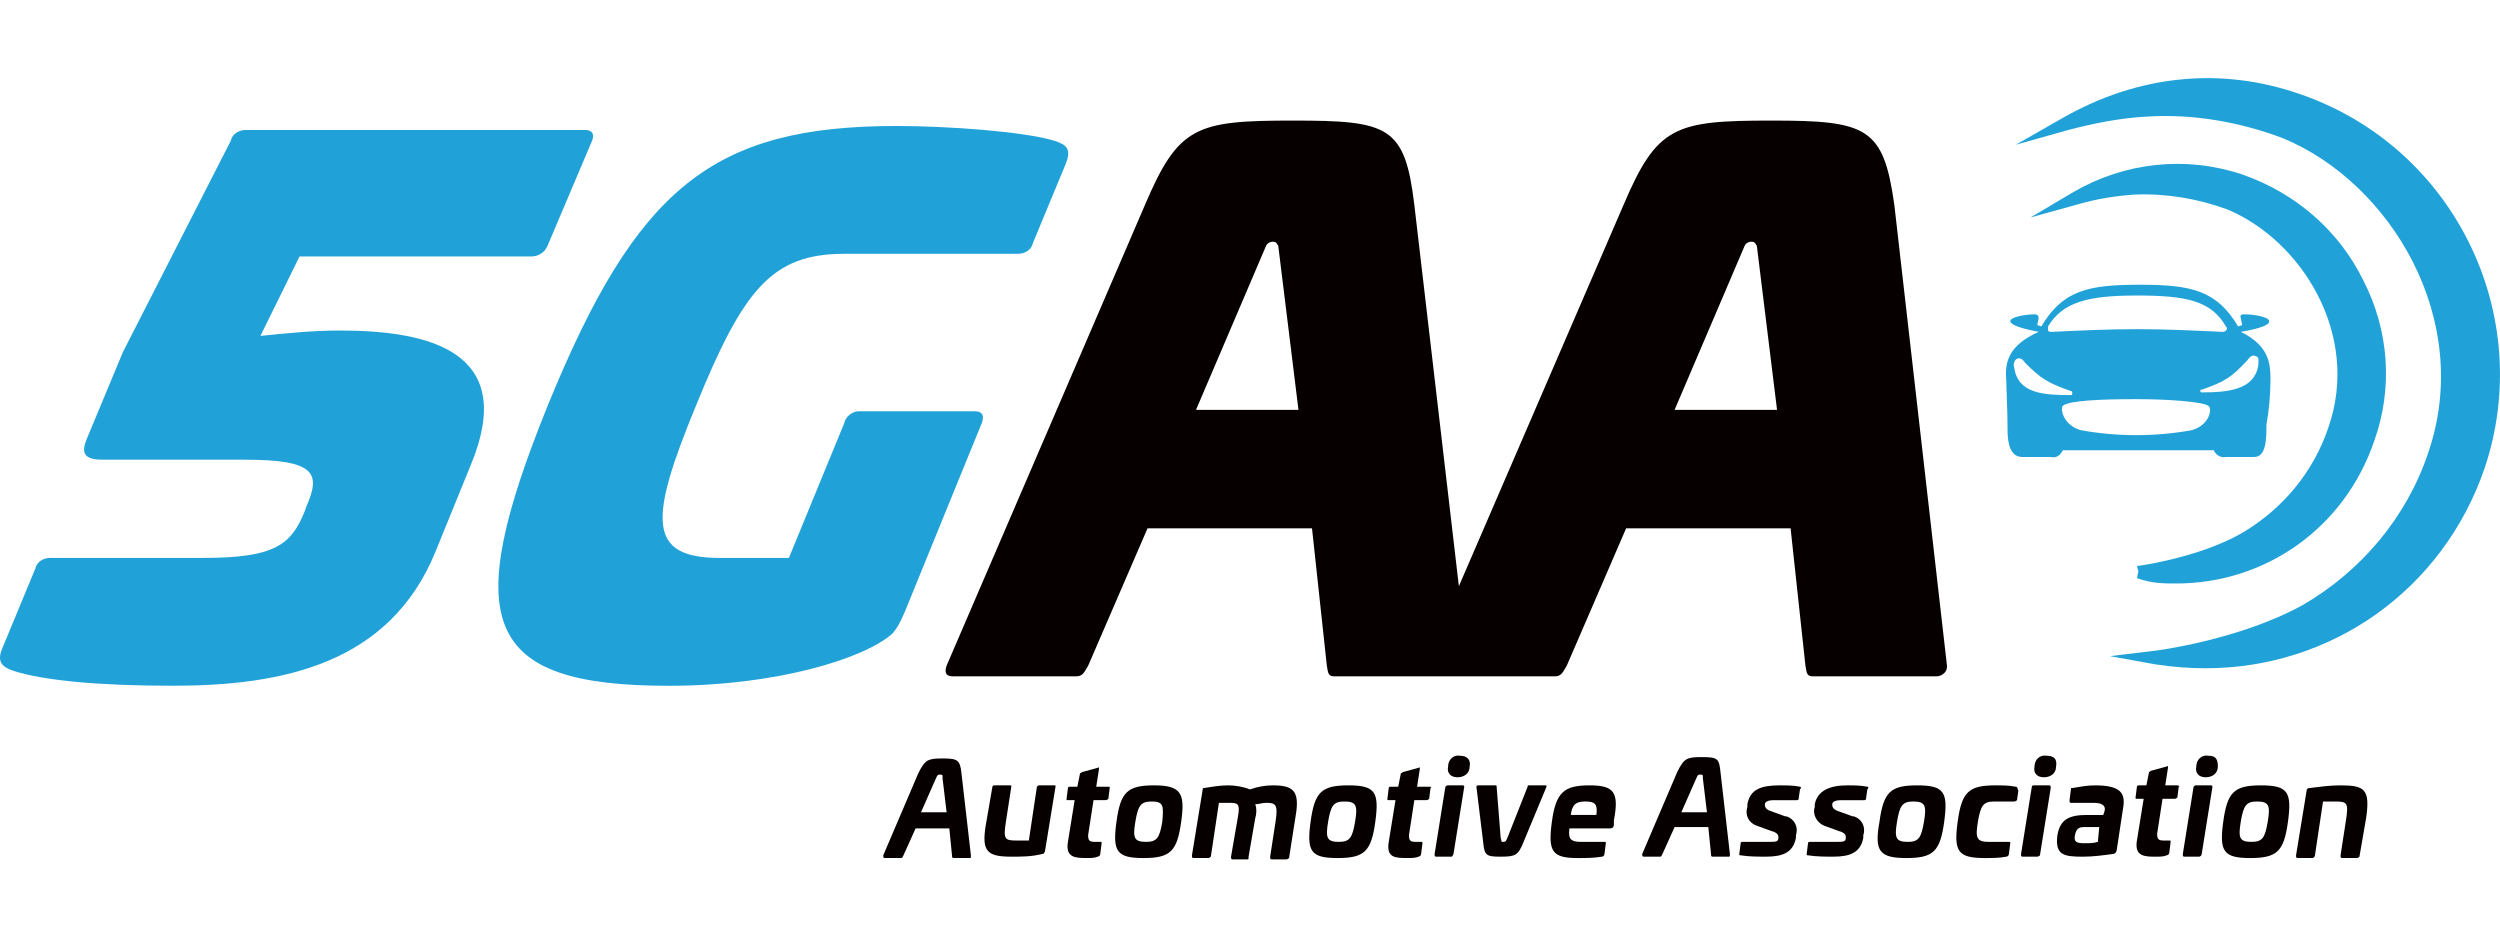 <?xml version="1.0" encoding="utf-8"?>
<!-- Generator: Adobe Illustrator 24.3.0, SVG Export Plug-In . SVG Version: 6.00 Build 0)  -->
<svg version="1.1" id="图层_1" xmlns="http://www.w3.org/2000/svg" xmlns:xlink="http://www.w3.org/1999/xlink" x="0px" y="0px"
	 viewBox="0 0 160 60" style="enable-background:new 0 0 160 60;" xml:space="preserve">
<style type="text/css">
	.st0{fill:#070001;}
	.st1{fill:#20A2D8;}
</style>
<g>
	<path class="st0" d="M93.627,50.263h-0.949c-0.087,0-0.087,0-0.173,0.086l-0.69,4.307c0,0.086,0,0.172,0.087,0.172h0.949
		c0.087,0,0.087,0,0.172-0.172l0.69-4.307C93.714,50.349,93.714,50.263,93.627,50.263z"/>
	<path class="st0" d="M122.703,50.263c-1.726,0-2.157,0.431-2.416,2.326c-0.345,1.895,0,2.326,1.726,2.326
		c1.726,0,2.157-0.431,2.416-2.326C124.687,50.693,124.429,50.263,122.703,50.263z M123.135,52.588
		c-0.173,1.033-0.345,1.292-1.035,1.292c-0.777,0-0.862-0.258-0.69-1.292s0.345-1.292,1.035-1.292
		C123.22,51.297,123.307,51.555,123.135,52.588z"/>
	<path class="st0" d="M129.001,50.349c-0.432-0.086-0.862-0.086-1.294-0.086c-1.726,0-2.157,0.431-2.416,2.326
		c-0.259,1.895,0,2.326,1.726,2.326c0.432,0,0.949,0,1.381-0.086c0.087,0,0.172-0.086,0.172-0.173l0.087-0.689
		c0-0.086,0-0.086-0.087-0.086h-1.294c-0.777,0-0.862-0.258-0.69-1.292c0.173-1.033,0.345-1.292,1.035-1.292h1.294
		c0.087,0,0.173-0.086,0.173-0.086l0.087-0.602C129.088,50.349,129.088,50.349,129.001,50.349z"/>
	<path class="st0" d="M108.899,48.454c-0.949,0-1.122,0.086-1.553,0.947l-2.243,5.253c0,0.086,0,0.173,0.087,0.173h1.035
		c0.087,0,0.087,0,0.173-0.173l0.777-1.722h2.157l0.173,1.722c0,0.086,0,0.173,0.087,0.173h1.035c0.087,0,0.087,0,0.087-0.173
		l-0.604-5.253C110.021,48.541,109.934,48.454,108.899,48.454z M107.605,51.986l0.949-2.153c0.087-0.173,0.087-0.258,0.259-0.258
		s0.173,0,0.173,0.258l0.259,2.153H107.605z"/>
	<path class="st0" d="M131.159,50.263h-0.949c-0.087,0-0.173,0-0.173,0.086l-0.69,4.307c0,0.086,0,0.172,0.087,0.172h0.949
		c0.087,0,0.173-0.086,0.173-0.086l0.69-4.307C131.245,50.349,131.245,50.263,131.159,50.263z"/>
	<path class="st0" d="M119.51,50.349c-0.432-0.086-0.862-0.086-1.294-0.086c-1.122,0-1.898,0.344-2.071,1.206v0.172
		c-0.173,0.517,0.173,1.033,0.604,1.206l0.949,0.344c0.345,0.086,0.432,0.258,0.432,0.344v0.086c0,0.258-0.172,0.258-0.604,0.258
		h-1.639c-0.087,0-0.173,0-0.173,0.086l-0.087,0.689c0,0.086,0,0.086,0.087,0.086c0.517,0.086,1.122,0.086,1.639,0.086
		c1.035,0,1.726-0.258,1.898-1.206V53.45c0.173-0.517-0.087-1.033-0.604-1.206h-0.087l-0.949-0.344
		c-0.259-0.086-0.345-0.258-0.345-0.344V51.47c0-0.173,0.259-0.258,0.517-0.258h1.467c0.087,0,0.173,0,0.173-0.086l0.087-0.602
		C119.597,50.435,119.597,50.349,119.51,50.349L119.51,50.349z"/>
	<path class="st0" d="M115.197,50.349c-0.432-0.086-0.862-0.086-1.294-0.086c-1.207,0-1.898,0.258-2.071,1.206v0.172
		c-0.172,0.517,0.087,1.033,0.604,1.206l0.949,0.344c0.345,0.086,0.432,0.258,0.432,0.344v0.086c0,0.258-0.173,0.258-0.604,0.258
		h-1.639c-0.087,0-0.172,0-0.172,0.086l-0.087,0.689c0,0.086,0,0.086,0.087,0.086c0.517,0.086,1.122,0.086,1.639,0.086
		c1.035,0,1.726-0.258,1.898-1.206V53.45c0.173-0.517-0.087-1.033-0.604-1.206h-0.087l-0.949-0.344
		c-0.259-0.086-0.345-0.258-0.345-0.344V51.47c0-0.173,0.259-0.258,0.518-0.258h1.467c0.087,0,0.173,0,0.173-0.086l0.087-0.602
		C115.283,50.435,115.283,50.349,115.197,50.349L115.197,50.349z"/>
	<path class="st0" d="M141.339,48.368c-0.432-0.086-0.777,0.258-0.777,0.689c-0.087,0.431,0.173,0.689,0.604,0.689
		s0.777-0.258,0.777-0.689C141.943,48.541,141.77,48.368,141.339,48.368z"/>
	<path class="st0" d="M144.704,50.263c-1.726,0-2.157,0.431-2.416,2.326c-0.259,1.895,0,2.326,1.726,2.326s2.157-0.431,2.416-2.326
		C146.689,50.693,146.429,50.263,144.704,50.263z M145.135,52.588c-0.173,1.033-0.345,1.292-1.035,1.292
		c-0.777,0-0.862-0.258-0.69-1.292s0.345-1.292,1.035-1.292C145.222,51.297,145.308,51.555,145.135,52.588z"/>
	<path class="st0" d="M149.794,50.263c-0.69,0-1.294,0.086-1.984,0.172c-0.087,0-0.087,0-0.173,0.086l-0.69,4.22
		c0,0.086,0,0.173,0.087,0.173h0.949c0.087,0,0.173-0.086,0.173-0.173l0.518-3.445h0.777c0.777,0,0.863,0.086,0.69,1.206
		l-0.345,2.239c0,0.086,0,0.173,0.087,0.173h0.949c0.087,0,0.172-0.086,0.172-0.086l0.432-2.497
		C151.693,50.522,151.348,50.263,149.794,50.263L149.794,50.263z"/>
	<path class="st0" d="M130.985,48.368c-0.432-0.086-0.777,0.258-0.777,0.689c-0.087,0.431,0.172,0.689,0.604,0.689
		s0.777-0.258,0.777-0.689C131.676,48.541,131.417,48.368,130.985,48.368z"/>
	<path class="st0" d="M134.092,50.263c-0.518,0-0.949,0.086-1.467,0.172c-0.087,0-0.087,0-0.087,0.086l-0.087,0.689
		c0,0.086,0,0.173,0.087,0.173h1.467c0.517,0,0.777,0.172,0.69,0.517l-0.087,0.258h-1.035c-1.122,0-1.726,0.258-1.898,1.292
		c-0.173,1.292,0.432,1.378,1.639,1.378c0.604,0,1.294-0.086,1.898-0.172c0.173,0,0.259-0.173,0.259-0.258l0.432-2.842
		C135.989,50.78,135.731,50.263,134.092,50.263L134.092,50.263z M134.264,53.88c-0.259,0.086-0.517,0.086-0.862,0.086
		c-0.518,0-0.69-0.086-0.604-0.517c0.087-0.431,0.259-0.517,0.604-0.517h0.949L134.264,53.88z"/>
	<path class="st0" d="M141.512,50.263h-0.949c-0.087,0-0.087,0-0.173,0.086l-0.69,4.307c0,0.086,0,0.172,0.087,0.172h0.949
		c0.087,0,0.173-0.086,0.173-0.172l0.69-4.307C141.598,50.349,141.598,50.263,141.512,50.263z"/>
	<path class="st0" d="M139.354,50.263h-0.777l0.173-1.12c0-0.086,0-0.173-0.087-0.086l-0.949,0.258
		c-0.087,0-0.087,0.086-0.173,0.086l-0.173,0.862h-0.432c-0.087,0-0.173,0-0.173,0.086l-0.087,0.689c0,0.086,0,0.086,0.087,0.086
		h0.432l-0.432,2.67c-0.173,1.033,0.518,1.033,1.208,1.033c0.259,0,0.517,0,0.69-0.086c0.087,0,0.173-0.086,0.173-0.172l0.087-0.689
		c0-0.086,0-0.086-0.087-0.086h-0.345c-0.345,0-0.432-0.086-0.432-0.431l0.345-2.239h0.777c0.087,0,0.173-0.086,0.173-0.086
		l0.087-0.689C139.527,50.349,139.441,50.263,139.354,50.263L139.354,50.263z"/>
	<path class="st0" d="M101.737,50.263c-1.639,0-2.157,0.431-2.416,2.326c-0.259,1.895,0,2.326,1.639,2.326
		c0.517,0,1.035,0,1.553-0.086c0.087,0,0.173-0.086,0.173-0.173l0.087-0.689c0-0.086,0-0.086-0.087-0.086h-1.467
		c-0.69,0-0.862-0.172-0.777-0.862h2.588c0.172,0,0.259-0.086,0.259-0.258v-0.258C103.636,50.693,103.291,50.263,101.737,50.263z
		 M102.169,52.157h-1.639c0.087-0.689,0.345-0.862,0.949-0.862C102.083,51.296,102.256,51.469,102.169,52.157z"/>
	<path class="st0" d="M81.462,50.263c-0.517,0-0.949,0.086-1.467,0.258c-0.432-0.173-0.949-0.258-1.381-0.258
		c-0.517,0-1.035,0.086-1.553,0.172c-0.087,0-0.087,0-0.087,0.086l-0.69,4.22c0,0.086,0,0.173,0.087,0.173h0.949
		c0.087,0,0.173-0.086,0.173-0.086l0.517-3.445h0.604c0.604,0,0.777,0,0.604,0.947l-0.432,2.497c0,0.086,0,0.173,0.087,0.173h0.949
		c0.087,0,0.087,0,0.087-0.173l0.432-2.497c0.087-0.258,0.087-0.602,0-0.862c0.259,0,0.432-0.086,0.69-0.086
		c0.604,0,0.777,0.086,0.604,1.206l-0.345,2.239c0,0.086,0,0.173,0.087,0.173h0.949c0.087,0,0.173-0.086,0.173-0.086l0.432-2.756
		C83.187,50.607,82.757,50.263,81.462,50.263L81.462,50.263z"/>
	<path class="st0" d="M73.87,50.263c-1.726,0-2.157,0.431-2.416,2.326c-0.259,1.895,0,2.326,1.726,2.326s2.157-0.431,2.416-2.326
		C75.854,50.78,75.595,50.263,73.87,50.263z M74.388,52.588c-0.173,1.033-0.345,1.292-1.035,1.292c-0.777,0-0.862-0.258-0.69-1.292
		c0.172-1.033,0.345-1.292,1.035-1.292C74.474,51.297,74.474,51.555,74.388,52.588z"/>
	<path class="st0" d="M70.937,50.349H70.16l0.173-1.12c0-0.086,0-0.173-0.087-0.086l-0.949,0.258c-0.087,0-0.087,0.086-0.173,0.086
		l-0.173,0.862H68.52c-0.087,0-0.173,0-0.173,0.086l-0.087,0.689c0,0.086,0,0.086,0.087,0.086h0.432l-0.432,2.67
		c-0.173,1.033,0.517,1.033,1.207,1.033c0.259,0,0.517,0,0.69-0.086c0.087,0,0.173-0.086,0.173-0.172l0.087-0.689
		c0-0.086,0-0.086-0.087-0.086h-0.345c-0.345,0-0.432-0.086-0.432-0.431l0.345-2.239h0.777c0.087,0,0.173-0.086,0.173-0.086
		l0.087-0.689C71.023,50.349,71.023,50.349,70.937,50.349z"/>
	<path class="st0" d="M67.485,50.263h-0.949c-0.087,0-0.087,0-0.173,0.086l-0.517,3.445h-0.777c-0.777,0-0.862-0.086-0.69-1.206
		l0.345-2.239c0-0.086,0-0.086-0.087-0.086h-0.949c-0.087,0-0.173,0-0.173,0.086l-0.432,2.497c-0.259,1.637,0.087,1.981,1.639,1.981
		c0.69,0,1.294,0,1.984-0.173c0.087,0,0.087,0,0.172-0.172l0.69-4.22C67.572,50.349,67.572,50.263,67.485,50.263L67.485,50.263z"/>
	<path class="st0" d="M60.324,48.541c-0.949,0-1.122,0.086-1.553,0.947l-2.243,5.253c0,0.086,0,0.173,0.087,0.173h1.035
		c0.087,0,0.087,0,0.172-0.173l0.777-1.722h2.157l0.173,1.722c0,0.086,0,0.173,0.087,0.173h1.035c0.087,0,0.087,0,0.087-0.173
		l-0.604-5.253C61.446,48.627,61.274,48.541,60.324,48.541L60.324,48.541z M58.944,51.986l0.949-2.153
		c0.087-0.173,0.087-0.258,0.259-0.258c0.173,0,0.173,0,0.173,0.258l0.259,2.153H58.944z"/>
	<path class="st0" d="M93.455,48.368c-0.432-0.086-0.777,0.258-0.777,0.689c-0.087,0.431,0.173,0.689,0.604,0.689
		c0.432,0,0.777-0.258,0.777-0.689C94.145,48.627,93.887,48.368,93.455,48.368z"/>
	<path class="st0" d="M86.294,50.263c-1.726,0-2.157,0.431-2.416,2.326c-0.259,1.895,0,2.326,1.726,2.326s2.157-0.431,2.416-2.326
		C88.278,50.693,88.019,50.263,86.294,50.263z M86.725,52.588c-0.173,1.033-0.345,1.292-1.035,1.292
		c-0.777,0-0.862-0.258-0.69-1.292c0.172-1.033,0.345-1.292,1.035-1.292C86.812,51.297,86.897,51.555,86.725,52.588z"/>
	<path class="st0" d="M97.855,50.263c-0.087,0-0.087,0-0.087,0.086l-1.294,3.272c-0.087,0.173-0.087,0.258-0.259,0.258
		c-0.172,0-0.087,0-0.172-0.258l-0.259-3.272c0-0.086,0-0.086-0.087-0.086h-1.035c-0.087,0-0.173,0-0.173,0.086l0.432,3.531
		c0.087,0.862,0.172,0.947,1.122,0.947c0.949,0,1.122-0.086,1.467-0.947l1.467-3.531c0-0.086,0-0.086-0.087-0.086
		C98.889,50.263,97.855,50.263,97.855,50.263z"/>
	<path class="st0" d="M91.471,50.349h-0.777l0.172-1.12c0-0.086,0-0.173-0.087-0.086l-0.949,0.258c-0.087,0-0.087,0.086-0.172,0.086
		l-0.173,0.862h-0.432c-0.087,0-0.173,0-0.173,0.086l-0.087,0.689c0,0.086,0,0.086,0.087,0.086h0.432l-0.432,2.67
		c-0.172,1.033,0.432,1.033,1.207,1.033c0.259,0,0.517,0,0.69-0.086c0.087,0,0.173-0.086,0.173-0.172l0.087-0.689
		c0-0.086,0-0.086-0.087-0.086h-0.345c-0.345,0-0.432-0.086-0.432-0.431l0.345-2.239h0.777c0.087,0,0.172-0.086,0.172-0.086
		l0.087-0.689C91.643,50.349,91.557,50.349,91.471,50.349z"/>
	<path class="st1" d="M57.909,39.153l4.917-12.057c0.172-0.431,0.087-0.775-0.432-0.775h-7.419c-0.432,0-0.862,0.344-0.949,0.775
		l-3.537,8.612h-4.4c-4.659,0-4.572-2.412-1.553-9.732c3.02-7.407,4.832-9.732,9.491-9.732h11.13c0.432,0,0.862-0.258,0.949-0.689
		l2.071-4.995c0.432-1.033,0.087-1.292-0.69-1.55c-1.985-0.603-6.902-0.947-10.095-0.947c-11.82,0-16.652,3.962-22.346,17.914
		c-5.608,13.867-4.142,17.914,7.765,17.914c6.816,0,12.51-1.722,14.322-3.359C57.477,40.1,57.564,39.928,57.909,39.153z"/>
	<path class="st1" d="M21.758,21.153c-1.726,0-3.365,0.172-5.091,0.344l2.502-5.082h14.84c0.432,0,0.862-0.258,1.035-0.689
		l2.848-6.717c0.173-0.431,0-0.689-0.432-0.689H15.719c-0.432,0-0.862,0.258-0.949,0.689L7.867,22.53l-2.329,5.598
		C5.193,28.99,5.366,29.42,6.573,29.42h9.059c4.572,0,4.917,0.862,3.969,3.014l-0.087,0.258c-0.862,2.153-1.898,3.014-6.471,3.014
		H3.208c-0.432,0-0.862,0.258-0.949,0.689l-2.07,4.996c-0.432,0.947-0.087,1.292,0.69,1.55c1.898,0.602,5.349,0.947,10.181,0.947
		c6.988,0,13.891-1.378,16.824-8.612l2.243-5.512C33.147,22.53,27.539,21.153,21.758,21.153z"/>
	<path class="st0" d="M113.385,7.717c-6.212,0-7.333,0.344-9.491,5.426L93.368,37.517l-2.847-24.374
		c-0.604-5.082-1.639-5.426-7.765-5.426c-6.212,0-7.333,0.344-9.491,5.426L60.584,42.598c-0.173,0.517,0,0.689,0.432,0.689h7.852
		c0.432,0,0.517-0.258,0.777-0.689l3.797-8.785h10.526l0.949,8.785c0.087,0.517,0.087,0.689,0.518,0.689h14.063
		c0.432,0,0.517-0.258,0.777-0.689l3.797-8.785h10.526l0.949,8.785c0.087,0.517,0.087,0.689,0.517,0.689h7.852
		c0.345,0,0.69-0.258,0.69-0.602v-0.086l-3.365-29.455C120.546,8.147,119.51,7.717,113.385,7.717L113.385,7.717z M76.544,26.233
		l4.487-10.507c0.087-0.172,0.259-0.258,0.432-0.258c0.259,0,0.259,0.172,0.345,0.258l1.294,10.507H76.544z M107.173,26.233
		l4.487-10.507c0.087-0.172,0.259-0.258,0.432-0.258c0.259,0,0.259,0.172,0.345,0.258l1.294,10.507H107.173z"/>
	<path class="st1" d="M147.119,5.995c-5.004-1.722-10.267-1.206-15.098,1.55l-3.02,1.722l3.365-0.947
		c1.639-0.431,3.365-0.775,5.091-0.862c2.933-0.172,5.867,0.344,8.627,1.378c6.902,2.842,12.252,11.627,9.318,20.153
		c-1.381,4.134-4.314,7.579-8.024,9.732c-4.055,2.239-9.404,2.928-9.491,2.928l-2.847,0.344l2.847,0.517
		c1.122,0.173,2.157,0.258,3.278,0.258c8.024,0,15.185-4.995,17.86-12.832C162.304,20.119,157.042,9.353,147.119,5.995
		L147.119,5.995z"/>
	<path class="st1" d="M139.269,37.344c5.694,0,10.785-3.531,12.683-9.129c1.207-3.359,0.949-7.062-0.69-10.249
		c-1.553-3.187-4.314-5.598-7.765-6.804c-3.623-1.206-7.506-0.775-10.785,1.12l-2.761,1.637l3.106-0.862
		c1.207-0.344,2.329-0.517,3.537-0.602c2.071-0.086,4.055,0.258,5.953,0.947c4.745,1.981,8.542,8.01,6.471,13.952
		c-0.949,2.842-2.933,5.253-5.608,6.804c-2.761,1.55-6.557,2.067-6.643,2.067l0.087,0.344L136.767,37
		C137.715,37.344,138.492,37.344,139.269,37.344z"/>
	<path class="st1" d="M128.397,24.253c0.087,2.497,0.087,2.67,0.087,3.272c0,0.862,0.173,1.722,0.949,1.722h1.812
		c0.345,0.086,0.604-0.086,0.777-0.431h9.663c0.087,0.258,0.432,0.517,0.777,0.431h1.812c0.777,0,0.777-1.206,0.777-2.067
		c0.173-0.947,0.259-1.981,0.259-2.928c0-1.12-0.172-2.153-1.898-3.014c0.518-0.086,1.898-0.344,1.812-0.689
		c0-0.258-0.949-0.431-1.553-0.431c-0.173,0-0.345,0-0.259,0.258l0.087,0.431l-0.259,0.086c-1.381-2.326-3.02-2.67-6.298-2.67
		s-4.917,0.344-6.298,2.67l-0.259-0.086l0.087-0.431c0-0.258-0.173-0.258-0.259-0.258c-0.604,0-1.553,0.173-1.553,0.431
		c0,0.344,1.381,0.602,1.812,0.689C128.57,22.099,128.311,23.134,128.397,24.253L128.397,24.253z M140.304,27.526
		c-2.329,0.431-4.832,0.431-7.161,0c-1.122-0.344-1.294-1.378-1.122-1.55c0.345-0.344,2.502-0.431,4.659-0.431
		c2.157,0,4.314,0.172,4.659,0.431C141.598,26.148,141.425,27.181,140.304,27.526L140.304,27.526z M143.841,23.047
		c0.173-0.258,0.345-0.344,0.518-0.258c0.259,0.086,0.173,0.258,0.173,0.602c-0.259,1.55-1.898,1.722-3.623,1.722
		c-0.087,0-0.087-0.086-0.087-0.086c0-0.086,0-0.086,0.087-0.086C142.374,24.425,142.806,24.167,143.841,23.047z M131.072,20.894
		c0.949-1.55,2.502-1.981,5.694-1.981c3.192,0,4.745,0.344,5.694,1.981c0.087,0.086,0.087,0.172,0,0.258s-0.173,0.086-0.259,0.086
		c-1.812-0.086-3.623-0.172-5.436-0.172s-3.623,0.086-5.436,0.172c-0.173,0-0.173,0-0.259-0.086
		C131.072,21.153,131.072,20.98,131.072,20.894z M132.539,25.028c0.087,0,0.087,0.086,0.087,0.172c0,0.086-0.087,0.086-0.087,0.086
		c-1.726,0-3.365-0.086-3.623-1.722c-0.087-0.258,0-0.517,0.173-0.602c0.173-0.086,0.345,0,0.518,0.258
		C130.64,24.253,131.072,24.511,132.539,25.028z"/>
</g>
</svg>
